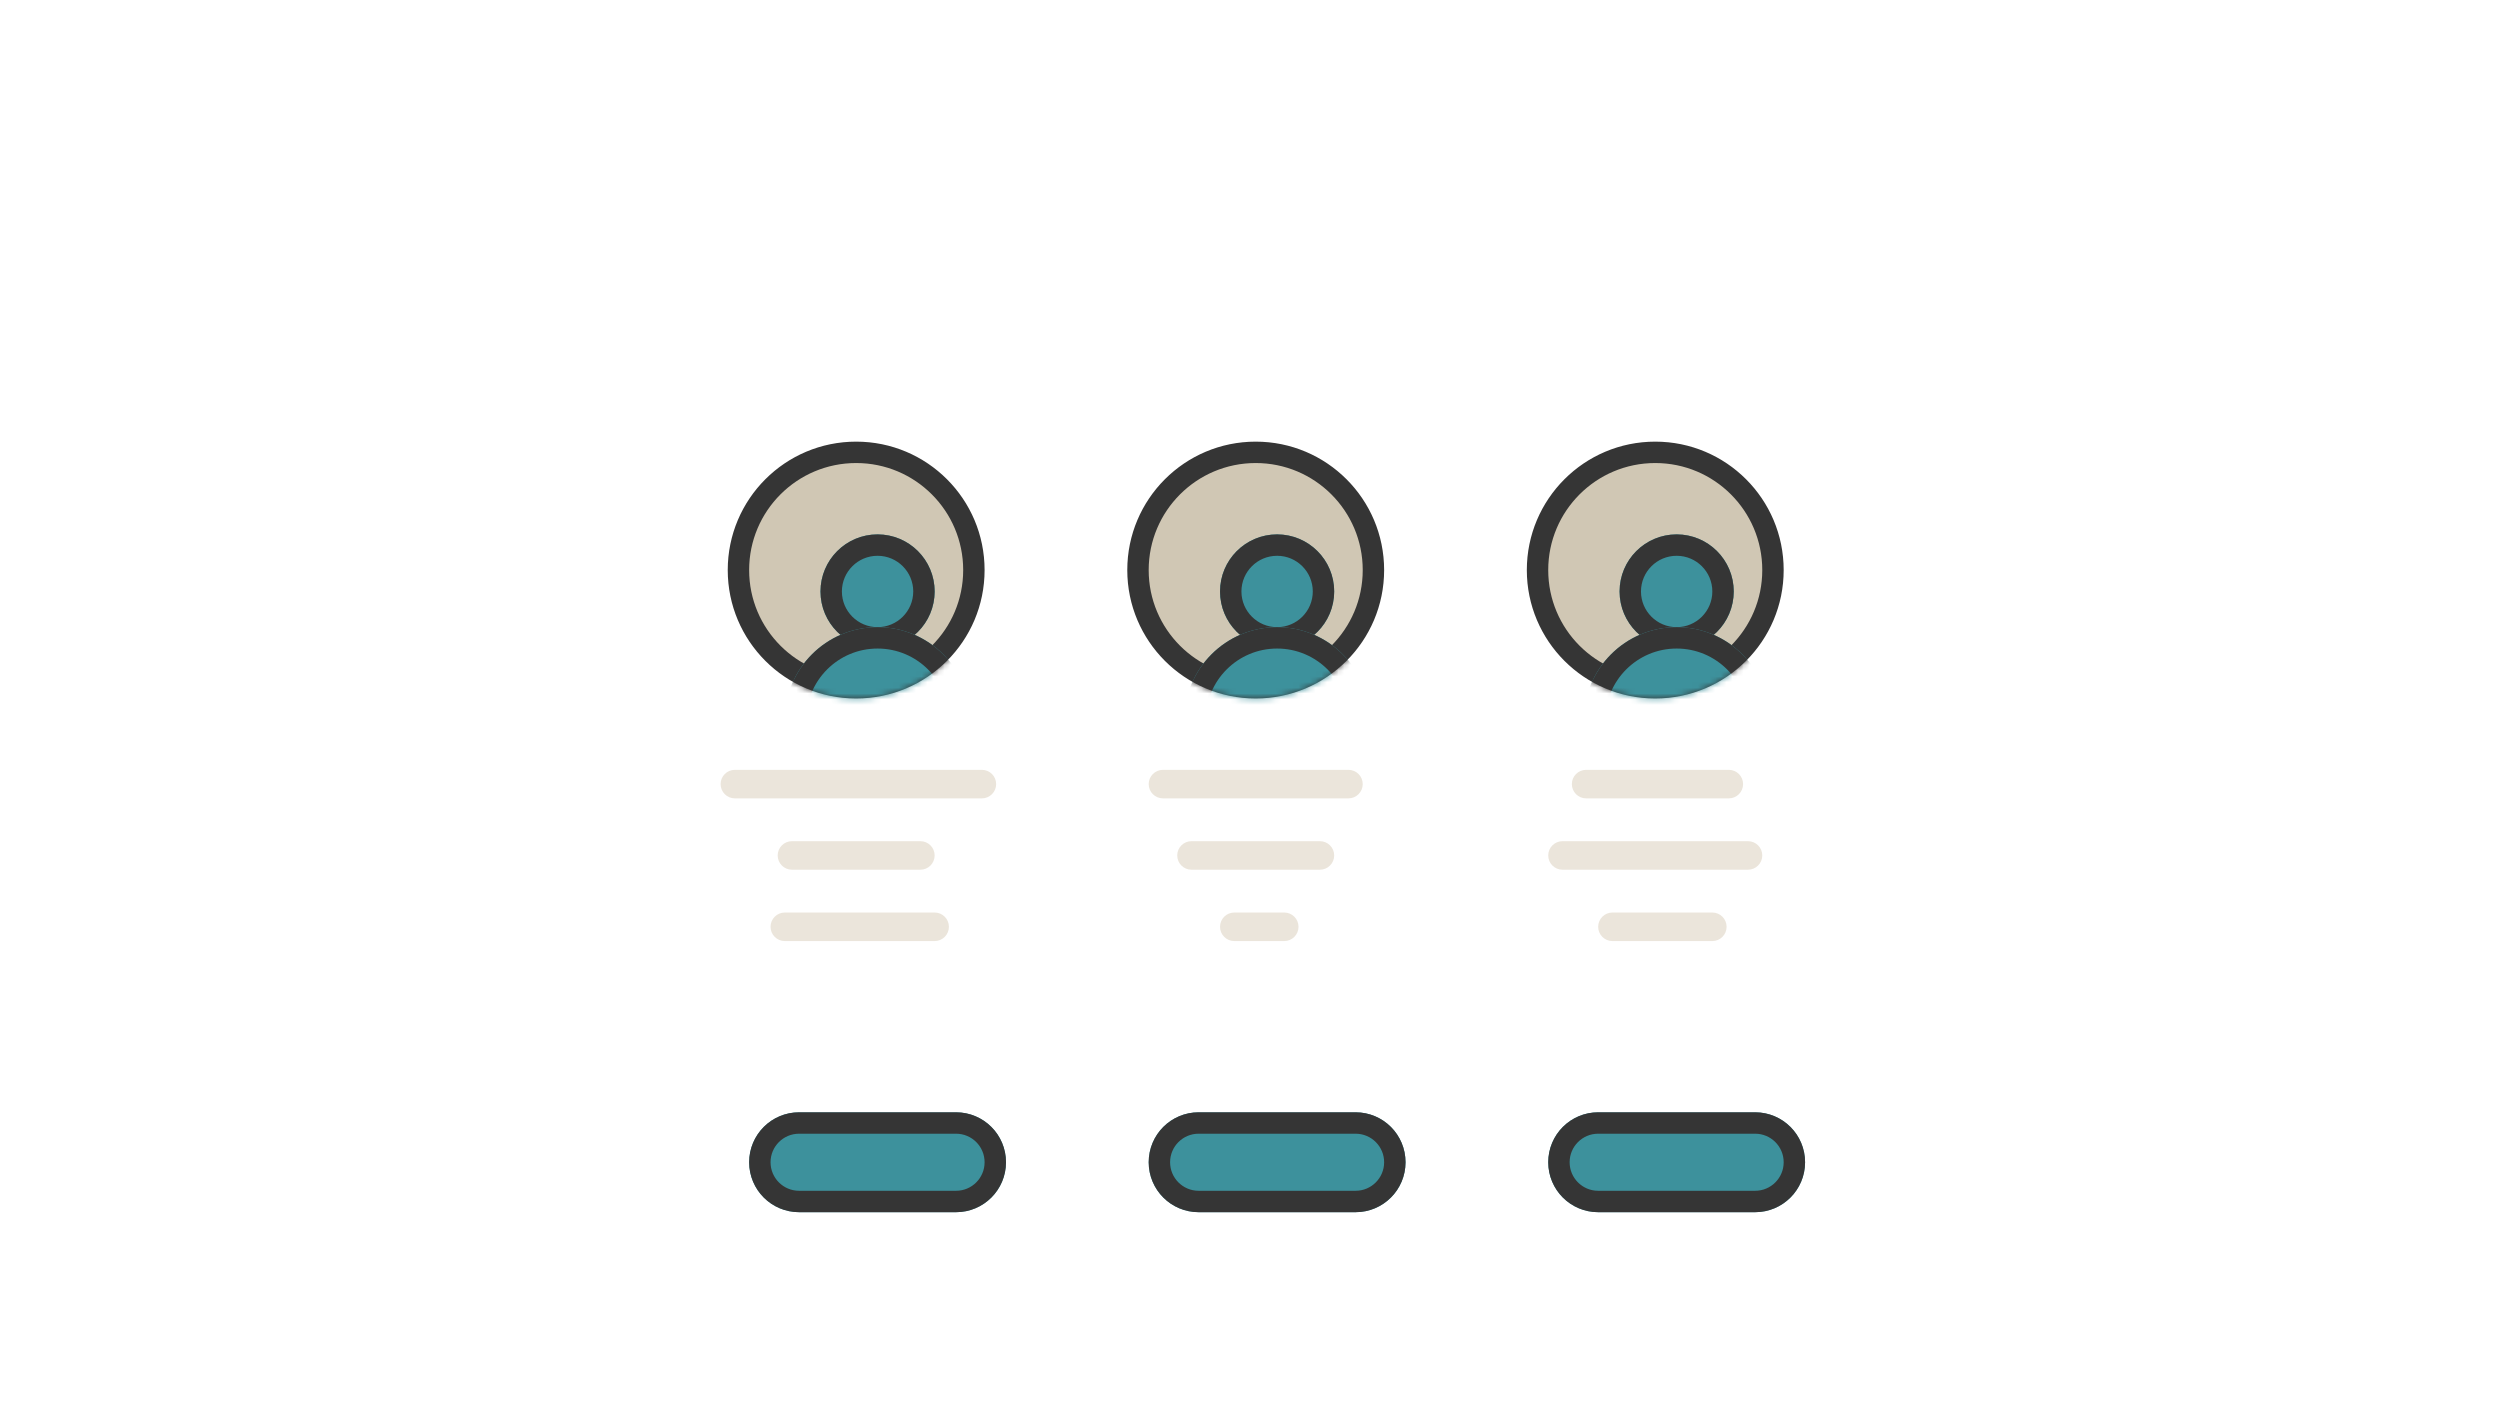 <svg width="438" height="246" viewBox="0 0 438 246" fill="none" xmlns="http://www.w3.org/2000/svg">
<path d="M0 80C0 42.288 0 23.431 11.716 11.716C23.431 0 42.288 0 80 0H358C395.712 0 414.569 0 426.284 11.716C438 23.431 438 42.288 438 80V246H0V80Z"/>
<mask id="mask0_135_4589" style="mask-type:alpha" maskUnits="userSpaceOnUse" x="0" y="0" width="438" height="246">
<path d="M0 80C0 42.288 0 23.431 11.716 11.716C23.431 0 42.288 0 80 0H358C395.712 0 414.569 0 426.284 11.716C438 23.431 438 42.288 438 80V246H0V80Z" fill="#FE8D5D"/>
</mask>
<g mask="url(#mask0_135_4589)">
<g filter="url(#filter0_d_135_4589)">
<path d="M163.75 189.875H136.25C131.418 189.875 127.5 193.793 127.5 198.625C127.5 203.457 131.418 207.375 136.25 207.375H163.75C168.582 207.375 172.5 203.457 172.5 198.625C172.5 193.793 168.582 189.875 163.75 189.875Z" fill="#3D919C"/>
<path d="M163.75 191.75H136.25C132.453 191.75 129.375 194.828 129.375 198.625C129.375 202.422 132.453 205.5 136.25 205.5H163.75C167.547 205.5 170.625 202.422 170.625 198.625C170.625 194.828 167.547 191.75 163.75 191.75Z" stroke="#353535" stroke-width="3.75"/>
</g>
<path d="M161.25 147.375H138.75C137.369 147.375 136.25 148.494 136.25 149.875C136.25 151.256 137.369 152.375 138.75 152.375H161.25C162.631 152.375 163.75 151.256 163.75 149.875C163.75 148.494 162.631 147.375 161.25 147.375Z" fill="#EBE5DB"/>
<path d="M163.75 159.875H137.5C136.119 159.875 135 160.994 135 162.375C135 163.756 136.119 164.875 137.5 164.875H163.75C165.131 164.875 166.25 163.756 166.25 162.375C166.25 160.994 165.131 159.875 163.75 159.875Z" fill="#EBE5DB"/>
<path d="M172.026 134.875H128.75C127.369 134.875 126.25 135.994 126.25 137.375C126.25 138.756 127.369 139.875 128.75 139.875H172.026C173.407 139.875 174.526 138.756 174.526 137.375C174.526 135.994 173.407 134.875 172.026 134.875Z" fill="#EBE5DB"/>
<path d="M150 120.5C161.391 120.5 170.625 111.266 170.625 99.875C170.625 88.484 161.391 79.25 150 79.25C138.609 79.25 129.375 88.484 129.375 99.875C129.375 111.266 138.609 120.5 150 120.5Z" fill="#D0C7B4" stroke="#353535" stroke-width="3.75"/>
<mask id="mask1_135_4589" style="mask-type:alpha" maskUnits="userSpaceOnUse" x="127" y="77" width="46" height="46">
<path d="M150 120.5C161.391 120.5 170.625 111.266 170.625 99.875C170.625 88.484 161.391 79.25 150 79.25C138.609 79.25 129.375 88.484 129.375 99.875C129.375 111.266 138.609 120.5 150 120.5Z" fill="white" stroke="white" stroke-width="3.75"/>
</mask>
<g mask="url(#mask1_135_4589)">
<g filter="url(#filter1_d_135_4589)">
<path fill-rule="evenodd" clip-rule="evenodd" d="M150 108.625C155.523 108.625 160 104.148 160 98.625C160 93.102 155.523 88.625 150 88.625C144.477 88.625 140 93.102 140 98.625C140 104.148 144.477 108.625 150 108.625Z" fill="#3D919C"/>
<path d="M158.125 98.625C158.125 103.112 154.487 106.75 150 106.75C145.513 106.75 141.875 103.112 141.875 98.625C141.875 94.138 145.513 90.5 150 90.5C154.487 90.5 158.125 94.138 158.125 98.625Z" stroke="#353535" stroke-width="3.75"/>
</g>
<g filter="url(#filter2_d_135_4589)">
<path fill-rule="evenodd" clip-rule="evenodd" d="M150 137.375C158.975 137.375 166.25 130.1 166.25 121.125C166.25 112.15 158.975 104.875 150 104.875C141.025 104.875 133.75 112.15 133.75 121.125C133.75 130.1 141.025 137.375 150 137.375Z" fill="#3D919C"/>
<path d="M164.375 121.125C164.375 129.064 157.939 135.5 150 135.5C142.061 135.5 135.625 129.064 135.625 121.125C135.625 113.186 142.061 106.75 150 106.75C157.939 106.75 164.375 113.186 164.375 121.125Z" stroke="#353535" stroke-width="3.75"/>
</g>
</g>
<g filter="url(#filter3_d_135_4589)">
<path d="M233.75 189.875H206.25C201.418 189.875 197.5 193.793 197.5 198.625C197.5 203.457 201.418 207.375 206.25 207.375H233.75C238.582 207.375 242.5 203.457 242.5 198.625C242.5 193.793 238.582 189.875 233.75 189.875Z" fill="#3D919C"/>
<path d="M233.75 191.75H206.25C202.453 191.75 199.375 194.828 199.375 198.625C199.375 202.422 202.453 205.5 206.25 205.5H233.75C237.547 205.5 240.625 202.422 240.625 198.625C240.625 194.828 237.547 191.75 233.75 191.75Z" stroke="#353535" stroke-width="3.75"/>
</g>
<path d="M231.25 147.375H208.75C207.369 147.375 206.25 148.494 206.25 149.875C206.25 151.256 207.369 152.375 208.75 152.375H231.25C232.631 152.375 233.75 151.256 233.75 149.875C233.75 148.494 232.631 147.375 231.25 147.375Z" fill="#EBE5DB"/>
<path d="M225 159.875H216.25C214.869 159.875 213.75 160.994 213.75 162.375C213.75 163.756 214.869 164.875 216.25 164.875H225C226.381 164.875 227.5 163.756 227.5 162.375C227.5 160.994 226.381 159.875 225 159.875Z" fill="#EBE5DB"/>
<path d="M236.25 134.875H203.75C202.369 134.875 201.25 135.994 201.25 137.375C201.25 138.756 202.369 139.875 203.75 139.875H236.25C237.631 139.875 238.75 138.756 238.75 137.375C238.75 135.994 237.631 134.875 236.25 134.875Z" fill="#EBE5DB"/>
<path d="M220 120.5C231.391 120.5 240.625 111.266 240.625 99.875C240.625 88.484 231.391 79.25 220 79.25C208.609 79.25 199.375 88.484 199.375 99.875C199.375 111.266 208.609 120.5 220 120.5Z" fill="#D0C7B4" stroke="#353535" stroke-width="3.75"/>
<mask id="mask2_135_4589" style="mask-type:alpha" maskUnits="userSpaceOnUse" x="197" y="77" width="46" height="46">
<path d="M220 120.5C231.391 120.5 240.625 111.266 240.625 99.875C240.625 88.484 231.391 79.25 220 79.25C208.609 79.25 199.375 88.484 199.375 99.875C199.375 111.266 208.609 120.5 220 120.5Z" fill="white" stroke="white" stroke-width="3.75"/>
</mask>
<g mask="url(#mask2_135_4589)">
<g filter="url(#filter4_d_135_4589)">
<path fill-rule="evenodd" clip-rule="evenodd" d="M220 108.625C225.523 108.625 230 104.148 230 98.625C230 93.102 225.523 88.625 220 88.625C214.477 88.625 210 93.102 210 98.625C210 104.148 214.477 108.625 220 108.625Z" fill="#3D919C"/>
<path d="M228.125 98.625C228.125 103.112 224.487 106.75 220 106.75C215.513 106.75 211.875 103.112 211.875 98.625C211.875 94.138 215.513 90.5 220 90.5C224.487 90.5 228.125 94.138 228.125 98.625Z" stroke="#353535" stroke-width="3.75"/>
</g>
<g filter="url(#filter5_d_135_4589)">
<path fill-rule="evenodd" clip-rule="evenodd" d="M220 137.375C228.975 137.375 236.25 130.1 236.25 121.125C236.25 112.15 228.975 104.875 220 104.875C211.025 104.875 203.75 112.15 203.75 121.125C203.75 130.1 211.025 137.375 220 137.375Z" fill="#3D919C"/>
<path d="M234.375 121.125C234.375 129.064 227.939 135.5 220 135.5C212.061 135.5 205.625 129.064 205.625 121.125C205.625 113.186 212.061 106.75 220 106.75C227.939 106.75 234.375 113.186 234.375 121.125Z" stroke="#353535" stroke-width="3.75"/>
</g>
</g>
<g filter="url(#filter6_d_135_4589)">
<path d="M303.75 189.875H276.25C271.418 189.875 267.5 193.793 267.5 198.625C267.5 203.457 271.418 207.375 276.25 207.375H303.75C308.582 207.375 312.5 203.457 312.5 198.625C312.5 193.793 308.582 189.875 303.75 189.875Z" fill="#3D919C"/>
<path d="M303.75 191.75H276.25C272.453 191.75 269.375 194.828 269.375 198.625C269.375 202.422 272.453 205.5 276.25 205.5H303.75C307.547 205.5 310.625 202.422 310.625 198.625C310.625 194.828 307.547 191.75 303.75 191.75Z" stroke="#353535" stroke-width="3.75"/>
</g>
<path d="M306.25 147.375H273.75C272.369 147.375 271.25 148.494 271.25 149.875C271.25 151.256 272.369 152.375 273.75 152.375H306.25C307.631 152.375 308.75 151.256 308.75 149.875C308.75 148.494 307.631 147.375 306.25 147.375Z" fill="#EBE5DB"/>
<path d="M300 159.875H282.5C281.119 159.875 280 160.994 280 162.375C280 163.756 281.119 164.875 282.5 164.875H300C301.381 164.875 302.5 163.756 302.5 162.375C302.5 160.994 301.381 159.875 300 159.875Z" fill="#EBE5DB"/>
<path d="M302.889 134.875H277.889C276.508 134.875 275.389 135.994 275.389 137.375C275.389 138.756 276.508 139.875 277.889 139.875H302.889C304.269 139.875 305.389 138.756 305.389 137.375C305.389 135.994 304.269 134.875 302.889 134.875Z" fill="#EBE5DB"/>
<path d="M290 120.5C301.391 120.5 310.625 111.266 310.625 99.875C310.625 88.484 301.391 79.25 290 79.25C278.609 79.25 269.375 88.484 269.375 99.875C269.375 111.266 278.609 120.5 290 120.5Z" fill="#D0C7B4" stroke="#353535" stroke-width="3.75"/>
<mask id="mask3_135_4589" style="mask-type:alpha" maskUnits="userSpaceOnUse" x="267" y="77" width="46" height="46">
<path d="M290 120.5C301.391 120.5 310.625 111.266 310.625 99.875C310.625 88.484 301.391 79.25 290 79.25C278.609 79.25 269.375 88.484 269.375 99.875C269.375 111.266 278.609 120.5 290 120.5Z" fill="white" stroke="white" stroke-width="3.75"/>
</mask>
<g mask="url(#mask3_135_4589)">
<g filter="url(#filter7_d_135_4589)">
<path fill-rule="evenodd" clip-rule="evenodd" d="M290 108.625C295.523 108.625 300 104.148 300 98.625C300 93.102 295.523 88.625 290 88.625C284.477 88.625 280 93.102 280 98.625C280 104.148 284.477 108.625 290 108.625Z" fill="#3D919C"/>
<path d="M298.125 98.625C298.125 103.112 294.487 106.75 290 106.75C285.513 106.75 281.875 103.112 281.875 98.625C281.875 94.138 285.513 90.5 290 90.5C294.487 90.5 298.125 94.138 298.125 98.625Z" stroke="#353535" stroke-width="3.75"/>
</g>
<g filter="url(#filter8_d_135_4589)">
<path fill-rule="evenodd" clip-rule="evenodd" d="M290 137.375C298.975 137.375 306.25 130.1 306.25 121.125C306.25 112.15 298.975 104.875 290 104.875C281.025 104.875 273.75 112.15 273.75 121.125C273.75 130.1 281.025 137.375 290 137.375Z" fill="#3D919C"/>
<path d="M304.375 121.125C304.375 129.064 297.939 135.5 290 135.5C282.061 135.5 275.625 129.064 275.625 121.125C275.625 113.186 282.061 106.75 290 106.75C297.939 106.75 304.375 113.186 304.375 121.125Z" stroke="#353535" stroke-width="3.75"/>
</g>
</g>
</g>
<defs>
<filter id="filter0_d_135_4589" x="127.5" y="189.875" width="48.75" height="22.5" filterUnits="userSpaceOnUse" color-interpolation-filters="sRGB">
<feFlood flood-opacity="0" result="BackgroundImageFix"/>
<feColorMatrix in="SourceAlpha" type="matrix" values="0 0 0 0 0 0 0 0 0 0 0 0 0 0 0 0 0 0 127 0" result="hardAlpha"/>
<feOffset dx="3.75" dy="5"/>
<feColorMatrix type="matrix" values="0 0 0 0 0 0 0 0 0 0 0 0 0 0 0 0 0 0 0.2 0"/>
<feBlend mode="normal" in2="BackgroundImageFix" result="effect1_dropShadow_135_4589"/>
<feBlend mode="normal" in="SourceGraphic" in2="effect1_dropShadow_135_4589" result="shape"/>
</filter>
<filter id="filter1_d_135_4589" x="140" y="88.625" width="23.75" height="25" filterUnits="userSpaceOnUse" color-interpolation-filters="sRGB">
<feFlood flood-opacity="0" result="BackgroundImageFix"/>
<feColorMatrix in="SourceAlpha" type="matrix" values="0 0 0 0 0 0 0 0 0 0 0 0 0 0 0 0 0 0 127 0" result="hardAlpha"/>
<feOffset dx="3.75" dy="5"/>
<feColorMatrix type="matrix" values="0 0 0 0 0 0 0 0 0 0 0 0 0 0 0 0 0 0 0.2 0"/>
<feBlend mode="normal" in2="BackgroundImageFix" result="effect1_dropShadow_135_4589"/>
<feBlend mode="normal" in="SourceGraphic" in2="effect1_dropShadow_135_4589" result="shape"/>
</filter>
<filter id="filter2_d_135_4589" x="133.75" y="104.875" width="36.25" height="37.5" filterUnits="userSpaceOnUse" color-interpolation-filters="sRGB">
<feFlood flood-opacity="0" result="BackgroundImageFix"/>
<feColorMatrix in="SourceAlpha" type="matrix" values="0 0 0 0 0 0 0 0 0 0 0 0 0 0 0 0 0 0 127 0" result="hardAlpha"/>
<feOffset dx="3.75" dy="5"/>
<feColorMatrix type="matrix" values="0 0 0 0 0 0 0 0 0 0 0 0 0 0 0 0 0 0 0.2 0"/>
<feBlend mode="normal" in2="BackgroundImageFix" result="effect1_dropShadow_135_4589"/>
<feBlend mode="normal" in="SourceGraphic" in2="effect1_dropShadow_135_4589" result="shape"/>
</filter>
<filter id="filter3_d_135_4589" x="197.5" y="189.875" width="48.75" height="22.5" filterUnits="userSpaceOnUse" color-interpolation-filters="sRGB">
<feFlood flood-opacity="0" result="BackgroundImageFix"/>
<feColorMatrix in="SourceAlpha" type="matrix" values="0 0 0 0 0 0 0 0 0 0 0 0 0 0 0 0 0 0 127 0" result="hardAlpha"/>
<feOffset dx="3.75" dy="5"/>
<feColorMatrix type="matrix" values="0 0 0 0 0 0 0 0 0 0 0 0 0 0 0 0 0 0 0.2 0"/>
<feBlend mode="normal" in2="BackgroundImageFix" result="effect1_dropShadow_135_4589"/>
<feBlend mode="normal" in="SourceGraphic" in2="effect1_dropShadow_135_4589" result="shape"/>
</filter>
<filter id="filter4_d_135_4589" x="210" y="88.625" width="23.75" height="25" filterUnits="userSpaceOnUse" color-interpolation-filters="sRGB">
<feFlood flood-opacity="0" result="BackgroundImageFix"/>
<feColorMatrix in="SourceAlpha" type="matrix" values="0 0 0 0 0 0 0 0 0 0 0 0 0 0 0 0 0 0 127 0" result="hardAlpha"/>
<feOffset dx="3.75" dy="5"/>
<feColorMatrix type="matrix" values="0 0 0 0 0 0 0 0 0 0 0 0 0 0 0 0 0 0 0.2 0"/>
<feBlend mode="normal" in2="BackgroundImageFix" result="effect1_dropShadow_135_4589"/>
<feBlend mode="normal" in="SourceGraphic" in2="effect1_dropShadow_135_4589" result="shape"/>
</filter>
<filter id="filter5_d_135_4589" x="203.75" y="104.875" width="36.25" height="37.5" filterUnits="userSpaceOnUse" color-interpolation-filters="sRGB">
<feFlood flood-opacity="0" result="BackgroundImageFix"/>
<feColorMatrix in="SourceAlpha" type="matrix" values="0 0 0 0 0 0 0 0 0 0 0 0 0 0 0 0 0 0 127 0" result="hardAlpha"/>
<feOffset dx="3.75" dy="5"/>
<feColorMatrix type="matrix" values="0 0 0 0 0 0 0 0 0 0 0 0 0 0 0 0 0 0 0.2 0"/>
<feBlend mode="normal" in2="BackgroundImageFix" result="effect1_dropShadow_135_4589"/>
<feBlend mode="normal" in="SourceGraphic" in2="effect1_dropShadow_135_4589" result="shape"/>
</filter>
<filter id="filter6_d_135_4589" x="267.5" y="189.875" width="48.75" height="22.5" filterUnits="userSpaceOnUse" color-interpolation-filters="sRGB">
<feFlood flood-opacity="0" result="BackgroundImageFix"/>
<feColorMatrix in="SourceAlpha" type="matrix" values="0 0 0 0 0 0 0 0 0 0 0 0 0 0 0 0 0 0 127 0" result="hardAlpha"/>
<feOffset dx="3.75" dy="5"/>
<feColorMatrix type="matrix" values="0 0 0 0 0 0 0 0 0 0 0 0 0 0 0 0 0 0 0.2 0"/>
<feBlend mode="normal" in2="BackgroundImageFix" result="effect1_dropShadow_135_4589"/>
<feBlend mode="normal" in="SourceGraphic" in2="effect1_dropShadow_135_4589" result="shape"/>
</filter>
<filter id="filter7_d_135_4589" x="280" y="88.625" width="23.75" height="25" filterUnits="userSpaceOnUse" color-interpolation-filters="sRGB">
<feFlood flood-opacity="0" result="BackgroundImageFix"/>
<feColorMatrix in="SourceAlpha" type="matrix" values="0 0 0 0 0 0 0 0 0 0 0 0 0 0 0 0 0 0 127 0" result="hardAlpha"/>
<feOffset dx="3.75" dy="5"/>
<feColorMatrix type="matrix" values="0 0 0 0 0 0 0 0 0 0 0 0 0 0 0 0 0 0 0.2 0"/>
<feBlend mode="normal" in2="BackgroundImageFix" result="effect1_dropShadow_135_4589"/>
<feBlend mode="normal" in="SourceGraphic" in2="effect1_dropShadow_135_4589" result="shape"/>
</filter>
<filter id="filter8_d_135_4589" x="273.75" y="104.875" width="36.25" height="37.5" filterUnits="userSpaceOnUse" color-interpolation-filters="sRGB">
<feFlood flood-opacity="0" result="BackgroundImageFix"/>
<feColorMatrix in="SourceAlpha" type="matrix" values="0 0 0 0 0 0 0 0 0 0 0 0 0 0 0 0 0 0 127 0" result="hardAlpha"/>
<feOffset dx="3.75" dy="5"/>
<feColorMatrix type="matrix" values="0 0 0 0 0 0 0 0 0 0 0 0 0 0 0 0 0 0 0.2 0"/>
<feBlend mode="normal" in2="BackgroundImageFix" result="effect1_dropShadow_135_4589"/>
<feBlend mode="normal" in="SourceGraphic" in2="effect1_dropShadow_135_4589" result="shape"/>
</filter>
</defs>
</svg>
